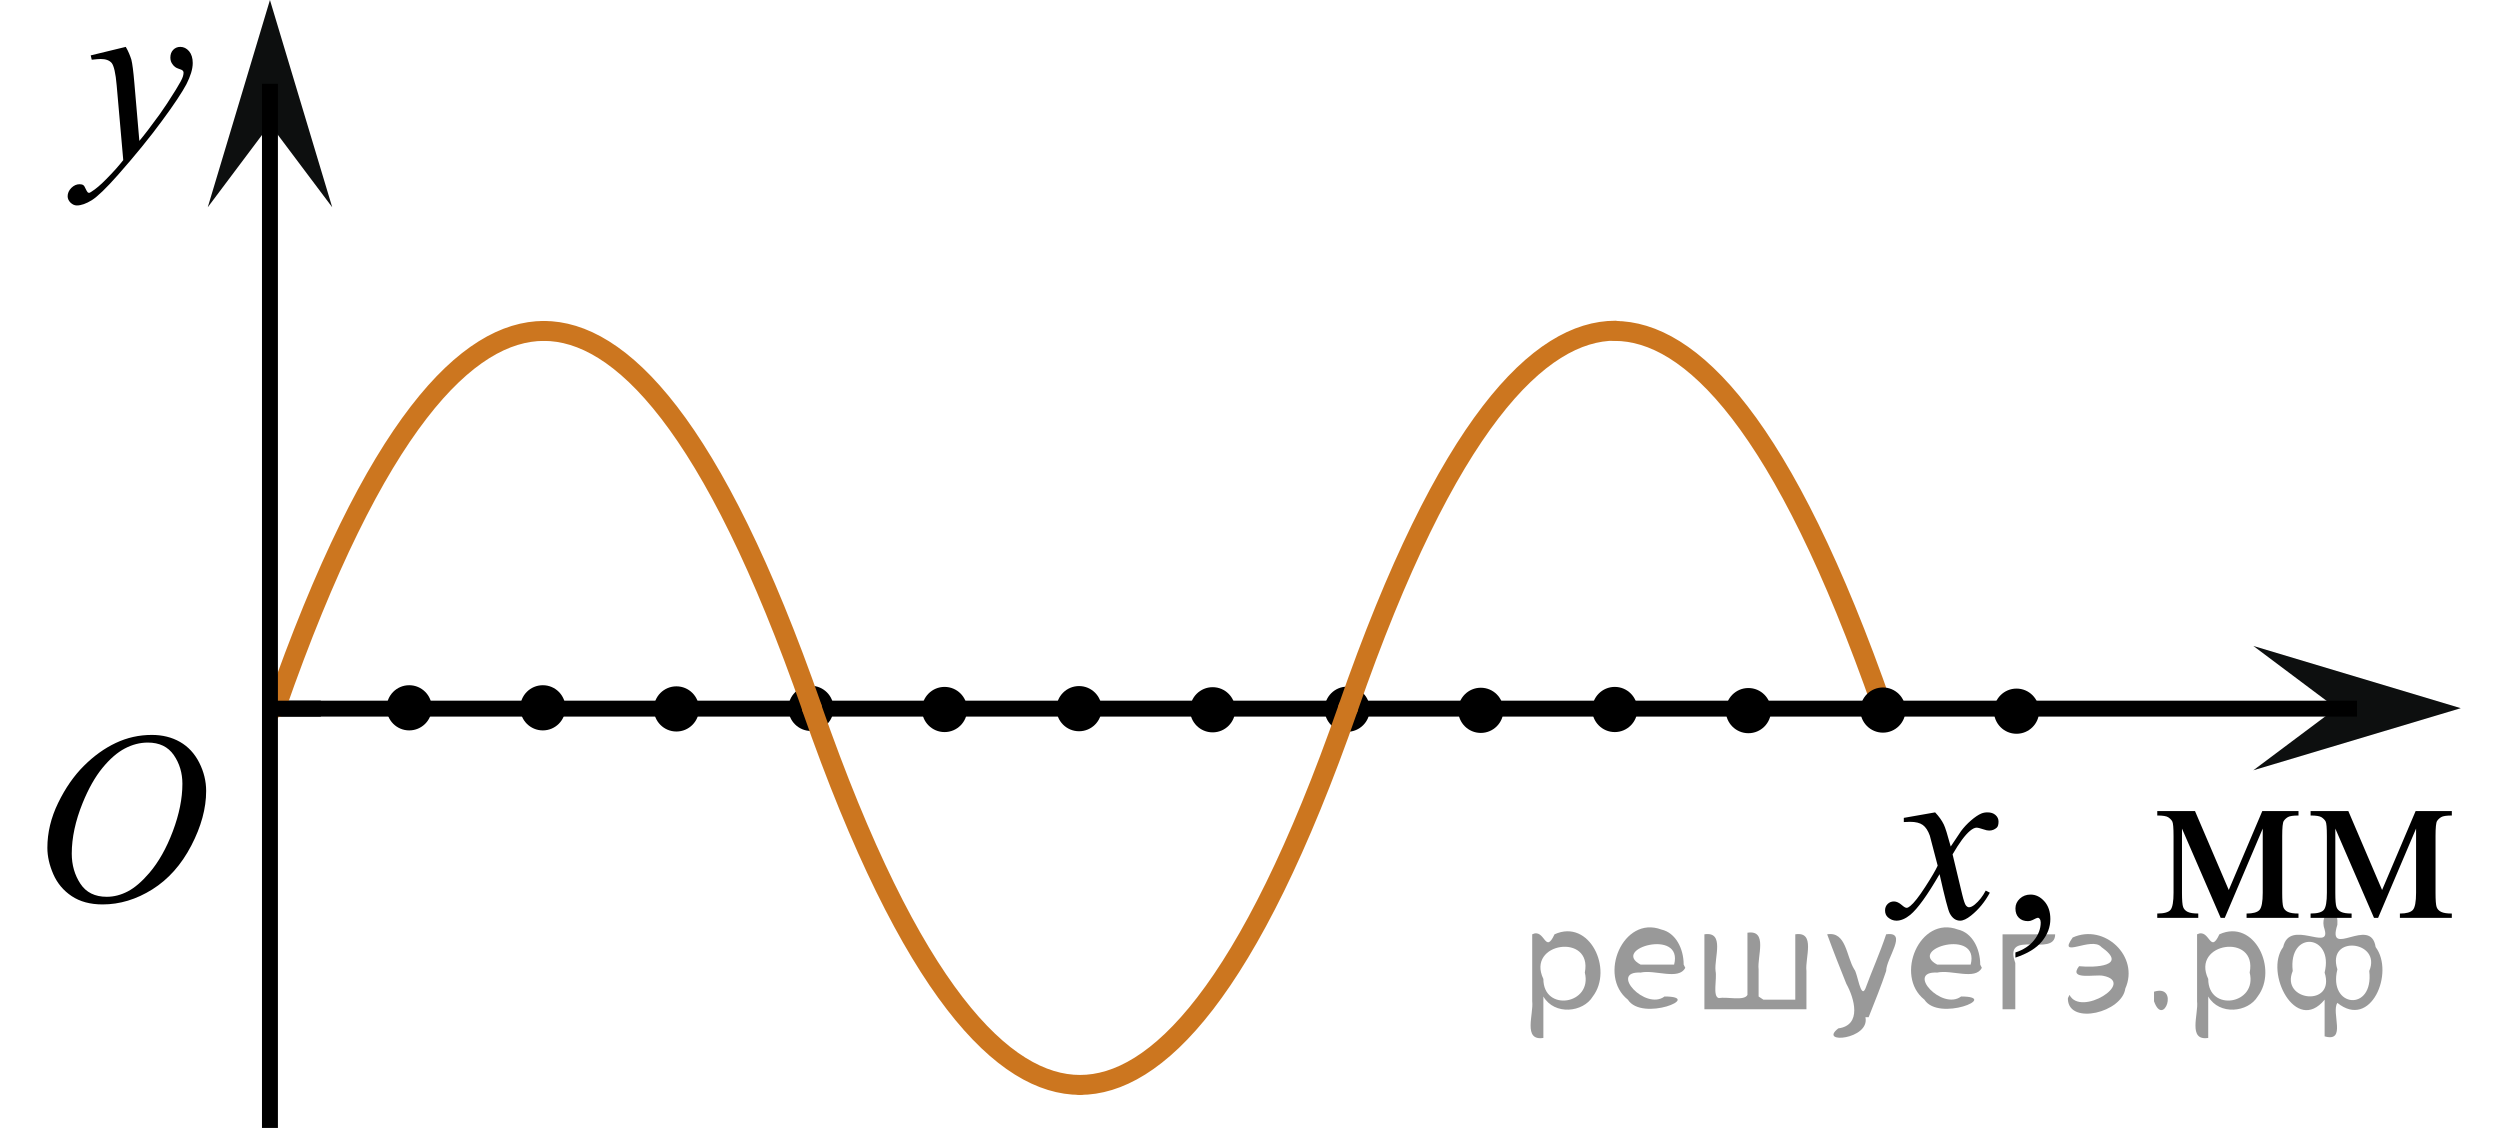<?xml version="1.0" encoding="utf-8"?>
<!-- Generator: Adobe Illustrator 27.2.0, SVG Export Plug-In . SVG Version: 6.00 Build 0)  -->
<svg version="1.1" id="Слой_1" xmlns="http://www.w3.org/2000/svg" xmlns:xlink="http://www.w3.org/1999/xlink" x="0px" y="0px"
	 width="156.8px" height="70.745px" viewBox="0 0 156.8 70.745" enable-background="new 0 0 156.8 70.745"
	 xml:space="preserve">
<circle cx="50.864" cy="44.429" r="1.417"/>
<circle cx="67.678" cy="44.447" r="1.417"/>
<polygon fill="#0D0F0F" points="146.534,44.415 141.329,40.514 154.34,44.417 141.327,48.313 "/>
<polygon fill="#0D0F0F" points="16.933,7.8 13.03,13 16.931,0 20.837,13 "/>
<circle cx="25.666" cy="44.394" r="1.417"/>
<circle cx="34.046" cy="44.394" r="1.417"/>
<line fill="none" stroke="#000000" stroke-linejoin="round" stroke-miterlimit="8" x1="17.153" y1="44.446" x2="147.833" y2="44.446"/>
<g>
	
		<path fill="none" stroke="#CC761F" stroke-width="1.25" stroke-linecap="round" stroke-linejoin="round" stroke-miterlimit="10" d="
		M50.928,44.393C44.691,26.514,38.866,20.756,34.108,20.756"/>
	
		<path fill="none" stroke="#CC761F" stroke-width="1.25" stroke-linecap="round" stroke-linejoin="round" stroke-miterlimit="10" d="
		M17.295,44.393c6.238-17.879,12.063-23.637,16.82-23.637"/>
</g>
<g>
	<g>
		<g>
			<g>
				<g>
					<g>
						<g>
							<g>
								<g>
									<g>
										<g>
											<g>
												<g>
													<g>
														<g>
															<g>
																<g>
																	<g>
																		<g>
																			<g>
																				<g>
																					<g>
																						<g>
																							<g>
																								<defs>
																									<rect id="SVGID_1_" x="1.567" width="13.746" height="16.491"/>
																								</defs>
																								<clipPath id="SVGID_00000062904863245801980810000012117500049365844894_">
																									<use xlink:href="#SVGID_1_"  overflow="visible"/>
																								</clipPath>
																								<g clip-path="url(#SVGID_00000062904863245801980810000012117500049365844894_)">
																									<path d="M7.888,2.94c0.168,0.285,0.271,0.552,0.351,0.801c0.063,0.248,0.127,0.736,0.188,1.465
																										l0.313,3.632c0.297-0.354,0.729-0.913,1.285-1.683c0.271-0.374,0.604-0.884,1.004-1.528
																										c0.24-0.394,0.396-0.669,0.441-0.825c0.021-0.078,0.043-0.159,0.043-0.243
																										c0-0.056-0.021-0.101-0.057-0.133c-0.029-0.034-0.125-0.075-0.271-0.122s-0.271-0.135-0.354-0.26
																										c-0.104-0.126-0.146-0.271-0.146-0.433c0-0.201,0.06-0.363,0.178-0.486
																										c0.117-0.123,0.271-0.185,0.442-0.185c0.216,0,0.396,0.09,0.554,0.271
																										c0.151,0.182,0.229,0.429,0.229,0.741c0,0.391-0.145,0.833-0.397,1.332c-0.267,0.5-0.771,1.269-1.535,2.3
																										c-0.758,1.033-1.676,2.16-2.754,3.383c-0.742,0.841-1.293,1.369-1.646,1.59
																										c-0.357,0.22-0.668,0.329-0.938,0.329c-0.146,0-0.271-0.06-0.396-0.176c-0.113-0.113-0.18-0.25-0.18-0.4
																										c0-0.191,0.077-0.366,0.229-0.522c0.16-0.158,0.334-0.234,0.521-0.234c0.104,0,0.187,0.021,0.238,0.064
																										c0.04,0.023,0.084,0.095,0.134,0.21c0.054,0.116,0.097,0.193,0.134,0.231
																										c0.021,0.022,0.056,0.037,0.091,0.037c0.021,0,0.081-0.023,0.146-0.073
																										c0.271-0.167,0.587-0.436,0.938-0.798c0.479-0.481,0.818-0.876,1.057-1.183l-0.412-4.68
																										c-0.063-0.771-0.178-1.242-0.313-1.411C6.859,3.784,6.636,3.7,6.316,3.7
																										c-0.104,0-0.285,0.017-0.563,0.045l-0.063-0.271L7.888,2.94z"/>
																								</g>
																							</g>
																						</g>
																					</g>
																				</g>
																			</g>
																		</g>
																	</g>
																</g>
															</g>
														</g>
													</g>
												</g>
											</g>
										</g>
									</g>
								</g>
							</g>
						</g>
					</g>
				</g>
			</g>
		</g>
	</g>
</g>
<g>
	<g>
		<defs>
			<rect id="SVGID_00000000943112783073814400000015125596275148662202_" x="115.4" y="47.952" width="41.4" height="14.573"/>
		</defs>
		<clipPath id="SVGID_00000064347612162715208490000005907013311735265419_">
			<use xlink:href="#SVGID_00000000943112783073814400000015125596275148662202_"  overflow="visible"/>
		</clipPath>
		<g clip-path="url(#SVGID_00000064347612162715208490000005907013311735265419_)">
		</g>
	</g>
	<g>
		<defs>
			<polygon id="SVGID_00000044890034976959798050000001811998626221626782_" points="115.552,63.008 156.607,63.008 
				156.607,48.035 115.552,48.035 115.552,63.008 			"/>
		</defs>
		<clipPath id="SVGID_00000010997669598419755930000017883979477672656541_">
			<use xlink:href="#SVGID_00000044890034976959798050000001811998626221626782_"  overflow="visible"/>
		</clipPath>
		<g clip-path="url(#SVGID_00000010997669598419755930000017883979477672656541_)">
			<path d="M126.406,60.061v-0.322c0.504-0.165,0.895-0.423,1.172-0.77c0.277-0.349,0.415-0.718,0.415-1.108
				c0-0.092-0.021-0.17-0.065-0.233c-0.034-0.044-0.069-0.066-0.103-0.066c-0.054,0-0.171,0.049-0.352,0.146
				c-0.088,0.044-0.182,0.066-0.279,0.066c-0.24,0-0.432-0.071-0.573-0.213c-0.143-0.141-0.213-0.336-0.213-0.584
				c0-0.239,0.092-0.443,0.275-0.614s0.408-0.256,0.673-0.256c0.323,0,0.611,0.14,0.863,0.42
				s0.379,0.652,0.379,1.115c0,0.502-0.176,0.969-0.525,1.4C127.72,59.472,127.165,59.812,126.406,60.061z"/>
		</g>
		<g clip-path="url(#SVGID_00000010997669598419755930000017883979477672656541_)">
			<path d="M139.788,55.821l2.102-4.949h2.272v0.277c-0.333,0-0.555,0.033-0.665,0.099
				c-0.11,0.066-0.197,0.147-0.261,0.245c-0.065,0.098-0.096,0.414-0.096,0.95v3.554
				c0,0.463,0.022,0.762,0.069,0.895s0.143,0.235,0.287,0.303c0.144,0.068,0.366,0.102,0.665,0.102v0.271h-3.256
				v-0.271c0.401,0,0.671-0.074,0.809-0.223c0.137-0.148,0.205-0.508,0.205-1.078v-4.028l-2.381,5.6h-0.258
				l-2.426-5.6v4.028c0,0.463,0.024,0.762,0.073,0.895s0.144,0.235,0.287,0.303
				c0.142,0.068,0.362,0.102,0.661,0.102v0.271h-2.572v-0.271c0.436,0,0.716-0.079,0.838-0.237
				s0.184-0.513,0.184-1.063v-3.554c0-0.521-0.026-0.83-0.081-0.925c-0.054-0.095-0.137-0.18-0.25-0.256
				c-0.112-0.075-0.343-0.113-0.69-0.113v-0.277h2.367L139.788,55.821z"/>
			<path d="M149.405,55.821l2.102-4.949h2.272v0.277c-0.333,0-0.555,0.033-0.665,0.099
				c-0.11,0.066-0.197,0.147-0.261,0.245c-0.065,0.098-0.096,0.414-0.096,0.95v3.554
				c0,0.463,0.022,0.762,0.069,0.895s0.143,0.235,0.287,0.303c0.144,0.068,0.366,0.102,0.665,0.102v0.271h-3.256
				v-0.271c0.401,0,0.671-0.074,0.809-0.223c0.137-0.148,0.205-0.508,0.205-1.078v-4.028l-2.381,5.6h-0.258
				l-2.426-5.6v4.028c0,0.463,0.024,0.762,0.074,0.895c0.049,0.134,0.144,0.235,0.286,0.303
				c0.143,0.068,0.362,0.102,0.662,0.102v0.271h-2.573v-0.271c0.436,0,0.716-0.079,0.838-0.237
				c0.123-0.158,0.184-0.513,0.184-1.063v-3.554c0-0.521-0.026-0.83-0.08-0.925
				c-0.055-0.095-0.138-0.18-0.25-0.256c-0.113-0.075-0.344-0.113-0.691-0.113v-0.277h2.367L149.405,55.821z"/>
		</g>
		<g clip-path="url(#SVGID_00000010997669598419755930000017883979477672656541_)">
			<path d="M121.371,50.952c0.24,0.254,0.421,0.507,0.544,0.761c0.088,0.175,0.232,0.636,0.434,1.382l0.646-0.966
				c0.172-0.233,0.38-0.457,0.625-0.669s0.461-0.356,0.646-0.435c0.118-0.049,0.248-0.073,0.39-0.073
				c0.211,0,0.379,0.056,0.504,0.168s0.188,0.249,0.188,0.409c0,0.185-0.037,0.312-0.11,0.381
				c-0.138,0.122-0.294,0.183-0.471,0.183c-0.102,0-0.213-0.022-0.331-0.066c-0.231-0.077-0.385-0.116-0.463-0.116
				c-0.117,0-0.257,0.068-0.419,0.204c-0.304,0.254-0.666,0.743-1.088,1.47l0.603,2.515
				c0.094,0.386,0.172,0.616,0.235,0.691s0.128,0.113,0.191,0.113c0.102,0,0.223-0.056,0.36-0.168
				c0.27-0.225,0.5-0.517,0.69-0.878l0.258,0.132c-0.309,0.575-0.701,1.053-1.177,1.433
				c-0.27,0.215-0.497,0.322-0.684,0.322c-0.274,0-0.492-0.154-0.653-0.461c-0.103-0.19-0.316-1.009-0.64-2.456
				c-0.765,1.32-1.377,2.171-1.838,2.552c-0.299,0.243-0.588,0.365-0.867,0.365c-0.196,0-0.375-0.071-0.537-0.213
				c-0.117-0.106-0.176-0.25-0.176-0.431c0-0.161,0.054-0.295,0.161-0.402c0.108-0.106,0.24-0.16,0.398-0.16
				c0.156,0,0.323,0.078,0.5,0.233c0.127,0.112,0.225,0.168,0.294,0.168c0.059,0,0.135-0.038,0.228-0.116
				c0.231-0.185,0.544-0.585,0.94-1.199c0.398-0.614,0.657-1.058,0.779-1.331
				c-0.304-1.185-0.468-1.81-0.492-1.879c-0.112-0.316-0.26-0.541-0.441-0.672
				c-0.181-0.132-0.448-0.198-0.801-0.198c-0.112,0-0.242,0.005-0.39,0.015v-0.263L121.371,50.952z"/>
		</g>
	</g>
</g>
<circle cx="42.425" cy="44.464" r="1.417"/>
<circle cx="59.243" cy="44.499" r="1.417"/>
<circle cx="76.057" cy="44.517" r="1.417"/>
<circle cx="84.496" cy="44.482" r="1.417"/>
<circle cx="92.876" cy="44.552" r="1.417"/>
<circle cx="101.279" cy="44.499" r="1.417"/>
<circle cx="109.659" cy="44.57" r="1.417"/>
<circle cx="126.477" cy="44.605" r="1.417"/>
<g>
	<g>
		<g>
			<g>
				<g>
					<g>
						<g>
							<g>
								<g>
									<g>
										<g>
											<g>
												<g>
													<g>
														<g>
															<defs>
																
																	<rect id="SVGID_00000095340202743913684560000015715195850247709837_" x="0.331" y="42.593" width="16.568" height="18.715"/>
															</defs>
															<clipPath id="SVGID_00000075156650270206028950000009744526845802605957_">
																<use xlink:href="#SVGID_00000095340202743913684560000015715195850247709837_"  overflow="visible"/>
															</clipPath>
															<g clip-path="url(#SVGID_00000075156650270206028950000009744526845802605957_)">
																<g enable-background="new    ">
																</g>
															</g>
														</g>
													</g>
												</g>
											</g>
										</g>
									</g>
								</g>
							</g>
						</g>
					</g>
				</g>
			</g>
		</g>
	</g>
	<g>
		<g>
			<g>
				<g>
					<g>
						<g>
							<g>
								<g>
									<g>
										<g>
											<g>
												<g>
													<g>
														<g>
															<defs>
																
																	<rect id="SVGID_00000084518499474049714550000008873465040480986796_" y="42.536" width="16.511" height="18.146"/>
															</defs>
															<clipPath id="SVGID_00000008852035021752131700000001277233130868258189_">
																<use xlink:href="#SVGID_00000084518499474049714550000008873465040480986796_"  overflow="visible"/>
															</clipPath>
															<g clip-path="url(#SVGID_00000008852035021752131700000001277233130868258189_)">
																<g enable-background="new    ">
																	<path d="M9.524,46.094c0.665,0,1.253,0.146,1.766,0.439c0.512,0.293,0.914,0.725,1.205,1.297
																		c0.29,0.572,0.435,1.166,0.435,1.781c0,1.09-0.311,2.233-0.935,3.43
																		c-0.623,1.197-1.437,2.111-2.441,2.741c-1.005,0.63-2.044,0.944-3.118,0.944
																		c-0.773,0-1.419-0.174-1.939-0.521c-0.52-0.347-0.904-0.806-1.153-1.375
																		c-0.248-0.57-0.373-1.122-0.373-1.657c0-0.95,0.225-1.889,0.676-2.815
																		c0.451-0.928,0.989-1.702,1.615-2.324c0.625-0.623,1.292-1.102,2.002-1.437
																		C7.973,46.262,8.726,46.094,9.524,46.094z M9.273,46.574c-0.493,0-0.974,0.124-1.444,0.371
																		c-0.471,0.248-0.938,0.652-1.4,1.215s-0.879,1.299-1.248,2.209
																		c-0.453,1.119-0.68,2.177-0.68,3.171c0,0.71,0.18,1.338,0.54,1.886
																		c0.359,0.547,0.911,0.821,1.655,0.821c0.448,0,0.888-0.113,1.319-0.338
																		c0.431-0.225,0.88-0.609,1.348-1.154c0.586-0.685,1.079-1.559,1.478-2.62
																		c0.399-1.062,0.599-2.054,0.599-2.974c0-0.68-0.18-1.28-0.54-1.803
																		C10.539,46.835,9.997,46.574,9.273,46.574z"/>
																</g>
															</g>
														</g>
													</g>
												</g>
											</g>
										</g>
									</g>
								</g>
							</g>
						</g>
					</g>
				</g>
			</g>
		</g>
	</g>
</g>
<g>
	<g>
		
			<path fill="none" stroke="#CC761F" stroke-width="1.25" stroke-linecap="round" stroke-linejoin="round" stroke-miterlimit="10" d="
			M101.312,20.742c-4.74,0-10.544,5.764-16.759,23.664"/>
		
			<path fill="none" stroke="#CC761F" stroke-width="1.25" stroke-linecap="round" stroke-linejoin="round" stroke-miterlimit="10" d="
			M118.064,44.407"/>
	</g>
	<g>
		
			<path fill="none" stroke="#CC761F" stroke-width="1.25" stroke-linecap="round" stroke-linejoin="round" stroke-miterlimit="10" d="
			M50.921,44.409c6.237,17.879,12.062,23.637,16.82,23.637"/>
		
			<path fill="none" stroke="#CC761F" stroke-width="1.25" stroke-linecap="round" stroke-linejoin="round" stroke-miterlimit="10" d="
			M84.554,44.409c-6.238,17.879-12.063,23.637-16.82,23.637"/>
	</g>
</g>
<line fill="none" stroke="#000000" stroke-linejoin="round" stroke-miterlimit="8" x1="16.931" y1="70.745" x2="16.931" y2="5.255"/>
<line fill="none" stroke="#000000" stroke-linejoin="round" stroke-miterlimit="8" x1="17.153" y1="44.446" x2="20.121" y2="44.446"/>
<path fill="none" stroke="#CC761F" stroke-width="1.25" stroke-linecap="round" stroke-linejoin="round" stroke-miterlimit="10" d="
	M118.086,44.393c-6.237-17.879-12.062-23.637-16.82-23.637"/>
<circle cx="118.098" cy="44.535" r="1.417"/>
<g style="stroke:none;fill:#000;fill-opacity:0.4" > <path d="m 96.8,62.6 c 0,0.8 0,1.6 0,2.5 -1.3,0.2 -0.6,-1.5 -0.7,-2.3 0,-1.4 0,-2.8 0,-4.2 0.8,-0.4 0.8,1.3 1.4,0.0 2.2,-1.0 3.7,2.2 2.4,3.9 -0.6,1.0 -2.4,1.2 -3.1,0.0 z m 2.6,-1.6 c 0.5,-2.5 -3.7,-1.9 -2.6,0.4 0.0,2.1 3.1,1.6 2.6,-0.4 z" /> <path d="m 105.7,60.7 c -0.4,0.8 -1.9,0.1 -2.8,0.3 -2.0,-0.1 0.3,2.4 1.5,1.5 2.5,0.0 -1.4,1.6 -2.3,0.2 -1.9,-1.5 -0.3,-5.3 2.1,-4.4 0.9,0.2 1.4,1.2 1.4,2.2 z m -0.7,-0.2 c 0.6,-2.3 -4.0,-1.0 -2.1,0.0 0.7,0 1.4,-0.0 2.1,-0.0 z" /> <path d="m 110.6,62.7 c 0.6,0 1.3,0 2.0,0 0,-1.3 0,-2.7 0,-4.1 1.3,-0.2 0.6,1.5 0.7,2.3 0,0.8 0,1.6 0,2.4 -2.1,0 -4.2,0 -6.4,0 0,-1.5 0,-3.1 0,-4.7 1.3,-0.2 0.6,1.5 0.7,2.3 0.1,0.5 -0.2,1.6 0.2,1.7 0.5,-0.1 1.6,0.2 1.8,-0.2 0,-1.3 0,-2.6 0,-3.9 1.3,-0.2 0.6,1.5 0.7,2.3 0,0.5 0,1.1 0,1.7 z" /> <path d="m 117.0,63.8 c 0.3,1.4 -3.0,1.7 -1.7,0.7 1.5,-0.2 1.0,-1.9 0.5,-2.8 -0.4,-1.0 -0.8,-2.0 -1.2,-3.1 1.2,-0.2 1.2,1.4 1.7,2.2 0.2,0.2 0.4,1.9 0.7,1.2 0.4,-1.1 0.9,-2.2 1.3,-3.4 1.4,-0.2 0.0,1.5 -0.0,2.3 -0.3,0.9 -0.7,1.9 -1.1,2.9 z" /> <path d="m 124.3,60.7 c -0.4,0.8 -1.9,0.1 -2.8,0.3 -2.0,-0.1 0.3,2.4 1.5,1.5 2.5,0.0 -1.4,1.6 -2.3,0.2 -1.9,-1.5 -0.3,-5.3 2.1,-4.4 0.9,0.2 1.4,1.2 1.4,2.2 z m -0.7,-0.2 c 0.6,-2.3 -4.0,-1.0 -2.1,0.0 0.7,0 1.4,-0.0 2.1,-0.0 z" /> <path d="m 125.6,63.3 c 0,-1.5 0,-3.1 0,-4.7 1.1,0 2.2,0 3.3,0 0.0,1.5 -3.3,-0.4 -2.5,1.8 0,0.9 0,1.9 0,2.9 -0.2,0 -0.5,0 -0.7,0 z" /> <path d="m 129.8,62.4 c 0.7,1.4 4.2,-0.8 2.1,-1.2 -0.5,-0.1 -2.2,0.3 -1.5,-0.6 1.0,0.1 3.1,0.0 1.4,-1.2 -0.6,-0.7 -2.8,0.8 -1.8,-0.6 2.0,-0.9 4.2,1.2 3.3,3.2 -0.2,1.5 -3.5,2.3 -3.6,0.7 l 0,-0.1 0,-0.0 0,0 z" /> <path d="m 135.1,62.2 c 1.6,-0.5 0.6,2.3 -0.0,0.6 -0.0,-0.2 0.0,-0.4 0.0,-0.6 z" /> <path d="m 138.5,62.6 c 0,0.8 0,1.6 0,2.5 -1.3,0.2 -0.6,-1.5 -0.7,-2.3 0,-1.4 0,-2.8 0,-4.2 0.8,-0.4 0.8,1.3 1.4,0.0 2.2,-1.0 3.7,2.2 2.4,3.9 -0.6,1.0 -2.4,1.2 -3.1,0.0 z m 2.6,-1.6 c 0.5,-2.5 -3.7,-1.9 -2.6,0.4 0.0,2.1 3.1,1.6 2.6,-0.4 z" /> <path d="m 143.8,60.9 c -0.8,1.9 2.7,2.3 2.0,0.1 0.6,-2.4 -2.3,-2.7 -2.0,-0.1 z m 2.0,4.2 c 0,-0.8 0,-1.6 0,-2.4 -1.8,2.2 -3.8,-1.7 -2.6,-3.3 0.4,-1.8 3.0,0.3 2.6,-1.1 -0.4,-1.1 0.9,-1.8 0.8,-0.3 -0.7,2.2 2.1,-0.6 2.4,1.4 1.2,1.6 -0.3,5.2 -2.4,3.5 -0.4,0.6 0.6,2.5 -0.8,2.1 z m 2.8,-4.2 c 0.8,-1.9 -2.7,-2.3 -2.0,-0.1 -0.6,2.4 2.3,2.7 2.0,0.1 z" /> </g></svg>

<!--File created and owned by https://sdamgia.ru. Copying is prohibited. All rights reserved.-->

